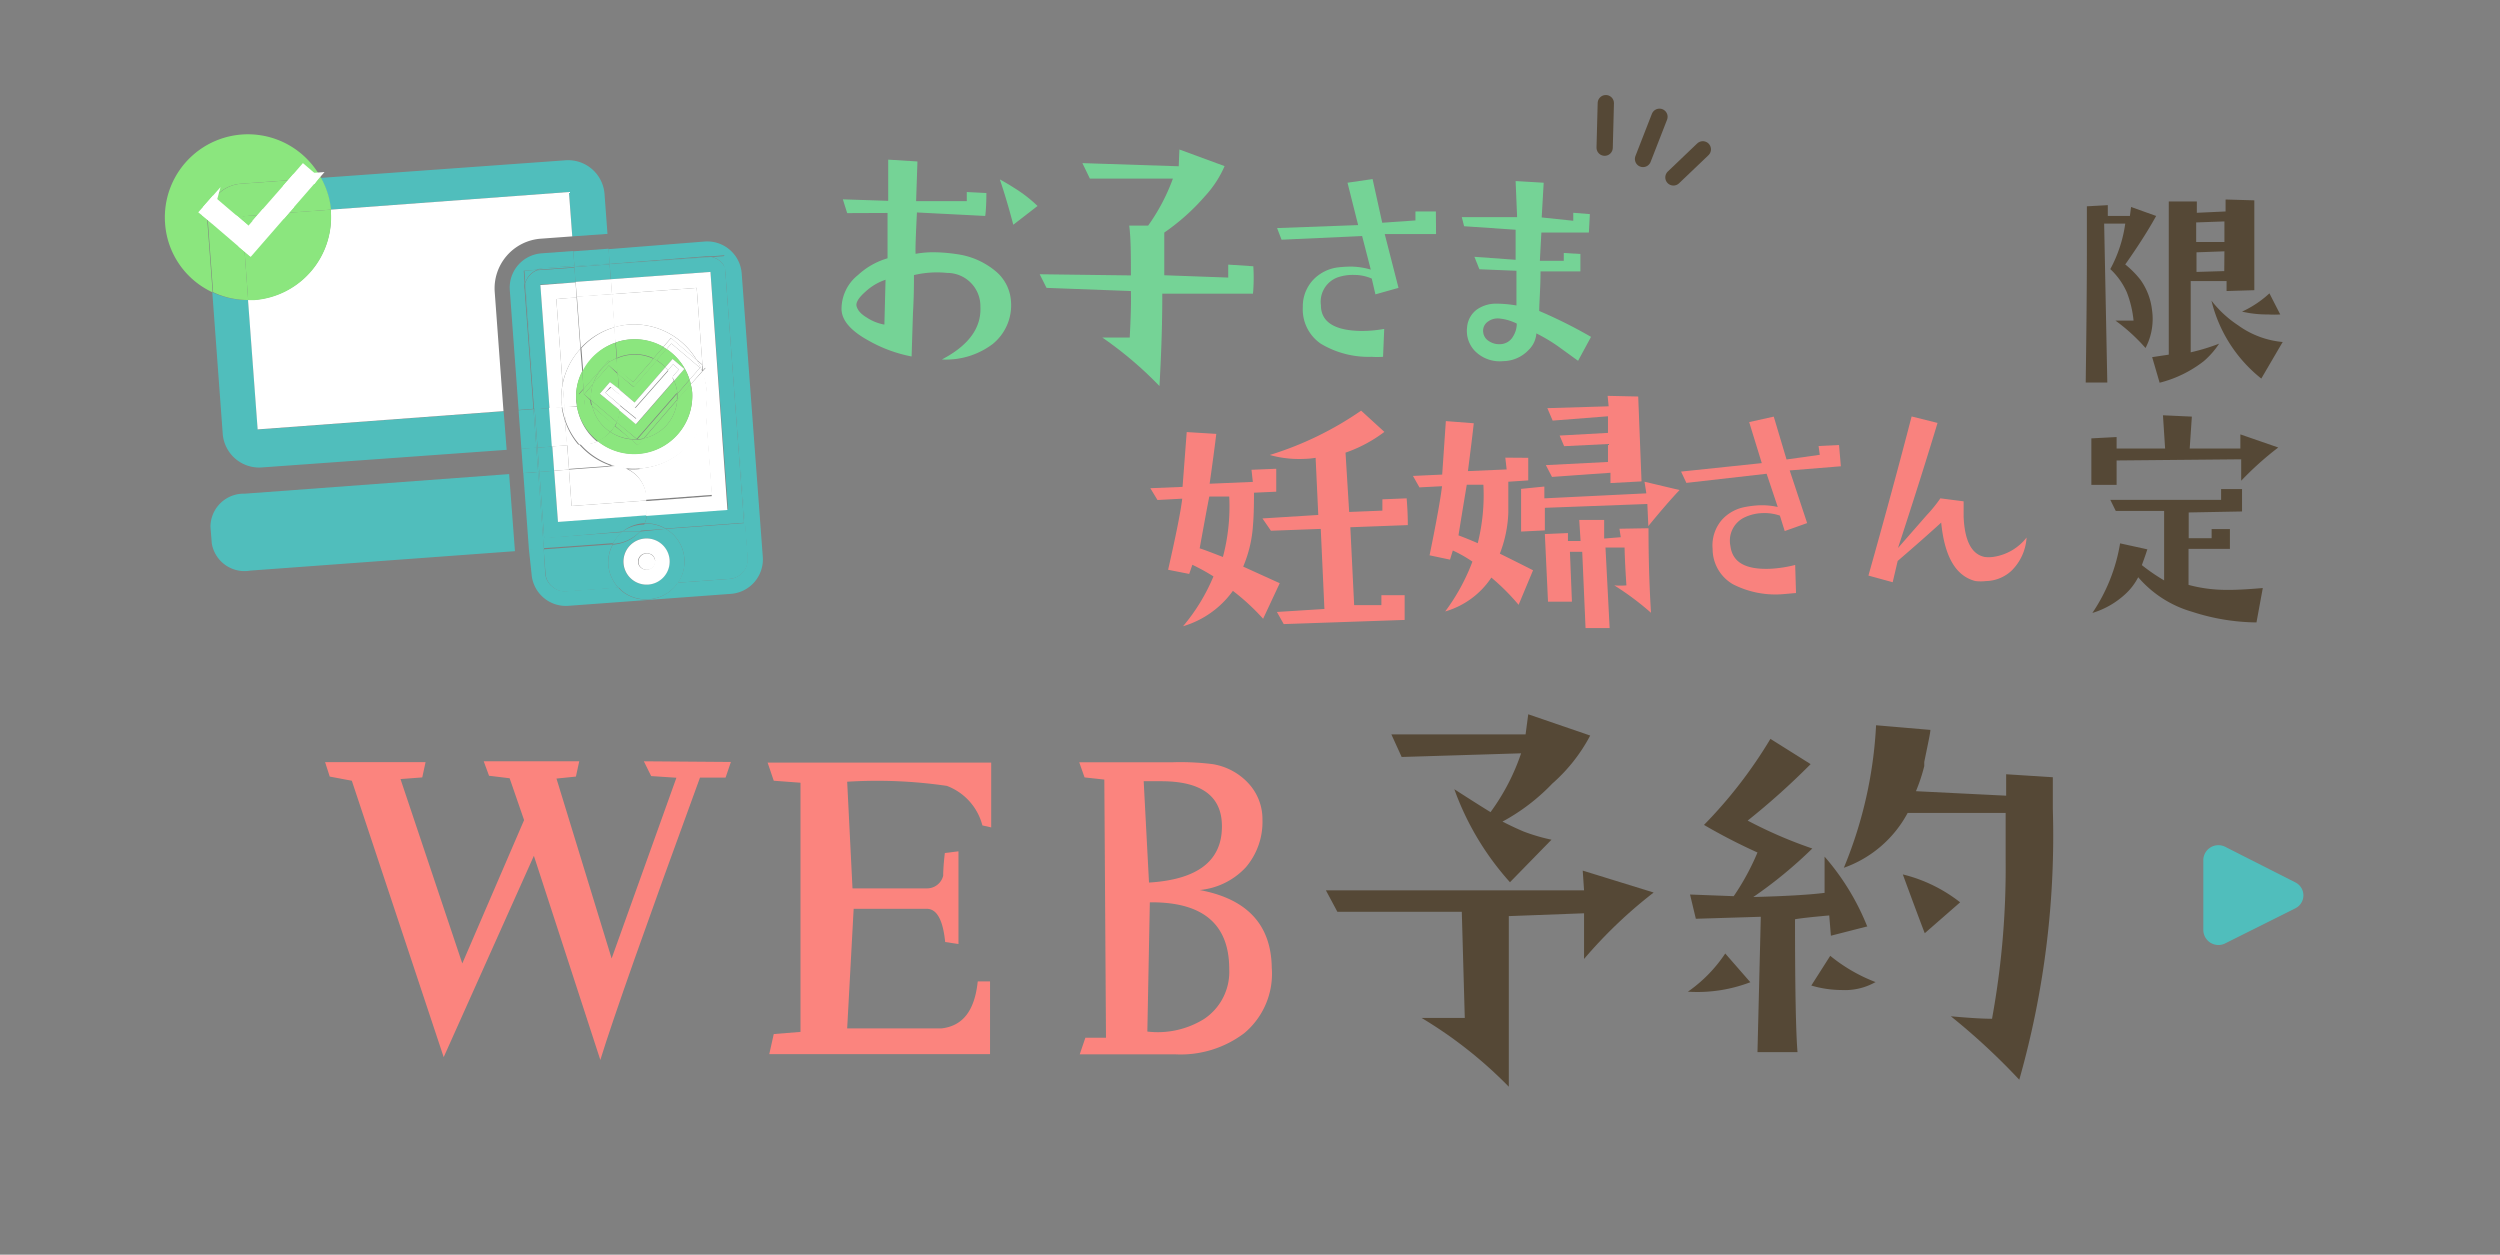 <svg xmlns="http://www.w3.org/2000/svg" viewBox="0 0 150.5 75.53"><rect x="0" y="0" width="150.5" height="75.53" fill="#808080" stroke="none"/><defs><style>.cls-1,.cls-10{fill:none;}.cls-2{fill:#fb847e;}.cls-3{fill:#554836;}.cls-4{fill:#50bebc;}.cls-5,.cls-7{fill:#fff;}.cls-6{fill:#8be67e;}.cls-7{stroke:#fff;stroke-width:0.67px;}.cls-10,.cls-7{stroke-miterlimit:10;}.cls-8{fill:#75d396;}.cls-9{fill:#f9827e;}.cls-10{stroke:#554836;stroke-linecap:round;stroke-width:0.98px;}</style></defs><g id="レイヤー_2" data-name="レイヤー 2"><g id="contents"><rect class="cls-1" width="150.5" height="75.53" rx="10.63"/><path class="cls-2" d="M44,45.87l-.32.94-1.54,0q-4.86,13.29-6,17l-4-12.29L26.71,63.64,21.18,47l-1.33-.25-.28-.87h6.05l-.2.92-1.31.1L27.83,58l3.72-8.63-.87-2.52-1.24-.15-.32-.87h5.75l-.2.92-1.17.12,3.32,10.83,3.9-10.88-1.52-.1-.44-.89Z"/><path class="cls-2" d="M59.67,49.81l-.53-.12A3.47,3.47,0,0,0,57,47.31a28.94,28.94,0,0,0-6-.25l.32,6.42,4.46,0a1,1,0,0,0,1-.76c0-.07,0-.53.1-1.37l.82-.1v5.58l-.8-.12q-.2-2-1.11-2H51.39L51,61.91h5.68c1.3-.15,2-1.09,2.18-2.83l.74,0,0,4.38H46.31l.27-1.21,1.61-.13v-15L46.58,47l-.37-1.09H59.67Z"/><path class="cls-2" d="M76.56,58.26A4.66,4.66,0,0,1,74.9,62.2a6.35,6.35,0,0,1-4.17,1.27H65l.34-1h1.24l-.1-15.54-1.19-.13-.32-.91,5.55,0A15.61,15.61,0,0,1,73,46a3.76,3.76,0,0,1,2.16,1.16A3.17,3.17,0,0,1,76,49.34,4.21,4.21,0,0,1,75,52.21a4.35,4.35,0,0,1-2.78,1.37Q76.51,54.38,76.56,58.26Zm-3-8.52c0-1.8-1.22-2.71-3.65-2.71-.33,0-.68,0-1.06,0l.32,6.1Q73.57,52.86,73.56,49.74Zm-4.34,4.58-.15,7.78a5.29,5.29,0,0,0,3.42-.76,3.41,3.41,0,0,0,1.51-3Q74,54.27,69.22,54.32Z"/><path class="cls-3" d="M99.55,53.73a27.92,27.92,0,0,0-4.19,4l0-2.75-4.53.17,0,6.52v3.75a26.15,26.15,0,0,0-5.25-4.14c1.14,0,2,0,2.6,0L88,54.89H80.51l-.69-1.29,15.54,0-.08-1.19Zm-3.82-9.45a10.12,10.12,0,0,1-2.28,2.89,12.1,12.1,0,0,1-3,2.29c.49.25.92.45,1.28.6a11.19,11.19,0,0,0,1.67.49L90.9,53.11a16.92,16.92,0,0,1-3.35-5.6c1.07.69,1.8,1.15,2.18,1.38a13,13,0,0,0,1.84-3.54l-7.19.22-.62-1.36,8.08,0L92,43Z"/><path class="cls-3" d="M105.37,59.13a8.92,8.92,0,0,1-3.76.57,8.6,8.6,0,0,0,2.25-2.3Zm7-3.35-2.15.55-.1-1.22c-1.13.1-1.81.18-2.06.23q0,6.15.15,8h-2.41l.2-8.15-3.91.12-.35-1.46,2.63.1a14.67,14.67,0,0,0,1.43-2.63,34.67,34.67,0,0,1-3.22-1.66,27.72,27.72,0,0,0,4-5.18L109,46a43.73,43.73,0,0,1-3.79,3.4,26.94,26.94,0,0,0,3.89,1.68A26.55,26.55,0,0,1,105.55,54c1.91-.05,3.34-.13,4.29-.25l0-2.18A14.63,14.63,0,0,1,112.41,55.78Zm.52,3.35a3.72,3.72,0,0,1-2,.47,6.63,6.63,0,0,1-1.85-.27l1.14-1.79A9.94,9.94,0,0,0,112.93,59.13Zm10.69-12.34c0,.38,0,1,0,1.91A53.8,53.8,0,0,1,121.56,65a39.5,39.5,0,0,0-4.12-3.82c1.09.1,1.92.15,2.48.15a50.43,50.43,0,0,0,.82-9.59c0-1.06,0-2,0-2.8h-5.9A7,7,0,0,1,111,52.24a25.78,25.78,0,0,0,1.94-8.58l3.27.28c0,.16-.14.81-.37,1.93l0,.25a10.38,10.38,0,0,1-.5,1.51l5.43.27V46.61ZM118,54.32l-2.13,1.86q-.45-1.17-1.32-3.54A9.08,9.08,0,0,1,118,54.32Z"/><path class="cls-4" d="M132.64,56V51.74A.91.91,0,0,1,134,51l4.18,2.12a.87.87,0,0,1,0,1.56L134,56.77A.91.91,0,0,1,132.64,56Z"/><path class="cls-4" d="M34.25,11.56l.2,2.67,2.12-.15-.18-2.43a2.2,2.2,0,0,0-2.36-2L19.31,10.71a4.92,4.92,0,0,1,.6,1.91Z"/><path class="cls-4" d="M15.52,25.86l-.58-7.8a4.91,4.91,0,0,1-2.16-.47l.63,8.55a2.2,2.2,0,0,0,2.35,2L30.5,27.08l-.18-2.32Z"/><path class="cls-4" d="M14.73,29.72a2,2,0,0,0-2.06,2l.08,1a2,2,0,0,0,2.32,1.63L31,33.18l-.35-4.64Z"/><path class="cls-5" d="M32.54,14.37l1.91-.14-.2-2.67L19.91,12.62s0,.07,0,.11a5,5,0,0,1-4.64,5.32h-.34l.58,7.8,14.8-1.1-.53-7.2A3,3,0,0,1,32.54,14.37Z"/><path class="cls-6" d="M12.52,12.82l-.1-.08.15-.17a2.2,2.2,0,0,1,1.93-1.51l3.31-.24.46-.53.5.43,0,0,.56,0a5,5,0,0,0-9.39,2.76,4.94,4.94,0,0,0,2.86,4.12l-.31-4.17A2,2,0,0,1,12.52,12.82Z"/><path class="cls-6" d="M16.93,12.84l3-.22a4.92,4.92,0,0,0-.6-1.91l-.56,0Z"/><path class="cls-6" d="M14.94,18.06l-.25-3.38-2.17-1.86a2,2,0,0,0,0,.6l.31,4.17A4.91,4.91,0,0,0,14.94,18.06Z"/><path class="cls-6" d="M14.62,13.74l0-.72L16,12.91l1.83-2.09-3.31.24a2.2,2.2,0,0,0-1.93,1.51l.29-.33Z"/><polygon class="cls-6" points="14.62 13.74 14.99 14.06 15.98 12.91 14.57 13.02 14.62 13.74"/><path class="cls-6" d="M19.92,12.73s0-.07,0-.11l-3,.22L15.06,15l-.37-.31.25,3.38h.34A5,5,0,0,0,19.92,12.73Z"/><polygon class="cls-7" points="18.77 10.72 18.27 10.29 17.81 10.82 18.75 10.75 18.77 10.72"/><path class="cls-7" d="M12.42,12.74l.1.08a1.84,1.84,0,0,1,.05-.25Z"/><polygon class="cls-7" points="16.93 12.84 18.75 10.75 17.81 10.82 15.98 12.91 16.93 12.84"/><path class="cls-7" d="M12.86,12.24l-.29.33a1.84,1.84,0,0,0-.05.25l2.17,1.86-.07-.94Z"/><polygon class="cls-7" points="16.93 12.84 15.98 12.91 14.99 14.06 14.62 13.74 14.69 14.68 15.06 14.99 16.93 12.84"/><path class="cls-4" d="M40.07,31.84a1.85,1.85,0,0,1,.34.23,2.26,2.26,0,0,1,.79,1.56,2.24,2.24,0,0,1-.4,1.45l3.13-.23a1.17,1.17,0,0,0,.8-.4,1.19,1.19,0,0,0,.29-.86L43.76,16.53a1.08,1.08,0,0,0-.11-.41l1.14,15.37Z"/><rect class="cls-4" x="32.34" y="26.94" width="0.07" height="1.47" transform="translate(-1.95 2.45) rotate(-4.22)"/><path class="cls-4" d="M42.81,15.47a.45.45,0,0,0-.11,0h-.21l-5.79.43v.06Z"/><path class="cls-4" d="M36.62,34a2.23,2.23,0,0,1,.27-1.23h0l-4.16.3.11,1.45a1.14,1.14,0,0,0,.41.8,1.17,1.17,0,0,0,.86.29l3.12-.23A2.29,2.29,0,0,1,36.62,34Z"/><rect class="cls-4" x="34.58" y="15.94" width="2.13" height="0.06" transform="translate(-1.1 2.71) rotate(-4.3)"/><rect class="cls-4" x="32.2" y="24.62" width="0.07" height="2.33" transform="translate(-1.81 2.44) rotate(-4.22)"/><path class="cls-4" d="M36.89,32.74a2.14,2.14,0,0,1,.59-.71l-4.72.35-.29-4h-.08L32.73,33l4.16-.3Z"/><path class="cls-4" d="M31.62,17a1.39,1.39,0,0,0,0,.41l.53,7.2h.08Z"/><path class="cls-4" d="M32.34,16.24l2.24-.16V16l-1.91.14A1.14,1.14,0,0,0,32.34,16.24Z"/><rect class="cls-4" x="31.44" y="26.98" width="0.9" height="1.47" transform="translate(-1.96 2.43) rotate(-4.24)"/><path class="cls-4" d="M42.49,15.43h.21a.45.45,0,0,1,.11,0l.79-.06,0,.71a1.08,1.08,0,0,1,.11.41L45,33.59a1.19,1.19,0,0,1-.29.86,1.17,1.17,0,0,1-.8.4l-3.13.23a1.7,1.7,0,0,1-.15.22,2.27,2.27,0,0,1-1.57.78,1.86,1.86,0,0,1-.41,0,2.29,2.29,0,0,1-1.26-.53l-.18-.19-3.12.23a1.17,1.17,0,0,1-.86-.29,1.14,1.14,0,0,1-.41-.8L32.73,33l-.89.07L32,34.55a2.07,2.07,0,0,0,2.22,1.92L44,35.75a2.08,2.08,0,0,0,1.92-2.23L44.65,16.46a2.08,2.08,0,0,0-2.23-1.92L36.63,15l.07.89Z"/><rect class="cls-4" x="31.3" y="24.66" width="0.9" height="2.33" transform="translate(-1.82 2.42) rotate(-4.24)"/><rect class="cls-4" x="34.54" y="15.05" width="2.13" height="0.9" transform="translate(-1.04 2.66) rotate(-4.22)"/><rect class="cls-4" x="31.67" y="28.44" width="0.9" height="4.64" transform="translate(-2.17 2.44) rotate(-4.21)"/><path class="cls-4" d="M31.58,17.43a1.39,1.39,0,0,1,0-.41l-.05-.72.77-.06a1.14,1.14,0,0,1,.33-.08L34.58,16l-.07-.89-1.9.14a2.07,2.07,0,0,0-1.92,2.22l.53,7.21.89-.07Z"/><rect class="cls-4" x="32.41" y="26.91" width="0.9" height="1.47" transform="translate(-1.94 2.49) rotate(-4.21)"/><path class="cls-4" d="M36.77,16.81l6-.44,1.06,14.29L38.94,31a1.74,1.74,0,0,1-.13.51,2.21,2.21,0,0,1,1.26.31l4.72-.35L43.65,16.12a1.16,1.16,0,0,0-.84-.65l-6.11.45Z"/><rect class="cls-4" x="34.61" y="16" width="2.13" height="0.9" transform="translate(-1.12 2.67) rotate(-4.23)"/><rect class="cls-4" x="32.27" y="24.59" width="0.9" height="2.33" transform="translate(-1.81 2.49) rotate(-4.24)"/><path class="cls-4" d="M33.36,28.34l-.89.07.29,4L37.48,32a2.24,2.24,0,0,1,1.26-.5h.07a1.74,1.74,0,0,0,.13-.51l-5.35.4Z"/><path class="cls-4" d="M33.08,24.56l-.55-7.43L34.65,17l-.07-.89-2.24.16a1.24,1.24,0,0,0-.72.78l.57,7.6Z"/><path class="cls-4" d="M43.65,16.12l0-.71-.79.06A1.16,1.16,0,0,1,43.65,16.12Z"/><path class="cls-4" d="M32.34,16.24l-.77.06.05.72A1.24,1.24,0,0,1,32.34,16.24Z"/><path class="cls-4" d="M41.2,33.63a2.26,2.26,0,0,0-.79-1.56,1.85,1.85,0,0,0-.34-.23L38.53,32a2.44,2.44,0,0,1-1.64.79A2.23,2.23,0,0,0,36.62,34a2.29,2.29,0,0,0,.61,1.38l3.57-.27A2.24,2.24,0,0,0,41.2,33.63ZM39,35.19a1.39,1.39,0,1,1,1.3-1.49A1.4,1.4,0,0,1,39,35.19Z"/><path class="cls-4" d="M36.89,32.74A2.44,2.44,0,0,0,38.53,32L37.48,32A2.14,2.14,0,0,0,36.89,32.74Z"/><path class="cls-4" d="M37.41,35.54a2.29,2.29,0,0,0,1.26.53,1.86,1.86,0,0,0,.41,0,2.27,2.27,0,0,0,1.57-.78,1.7,1.7,0,0,0,.15-.22l-3.57.27Z"/><path class="cls-4" d="M40.07,31.84a2.21,2.21,0,0,0-1.26-.31,1.92,1.92,0,0,1-.28.42Z"/><path class="cls-4" d="M37.48,32,38.53,32a1.92,1.92,0,0,0,.28-.42h-.07A2.24,2.24,0,0,0,37.48,32Z"/><path class="cls-5" d="M38.5,28.24a4.16,4.16,0,0,1-.79,0,4.36,4.36,0,0,1-2.83-1.47l-.73,0,.1,1.46,2.3-.17a2,2,0,0,1,2.32,1.63l0,.4,4-.3-.38-5.15a4.37,4.37,0,0,1-4,3.56Z"/><path class="cls-5" d="M37.86,19.54a4.39,4.39,0,0,1,4.08,2.13l.35.29-.35-4.63-5.11.38.15,2A4.15,4.15,0,0,1,37.86,19.54Z"/><path class="cls-5" d="M42.33,22.49l0-.19,0,.05Z"/><path class="cls-5" d="M37,19.7l-.15-2-2.12.15.23,3.1A4.33,4.33,0,0,1,37,19.7Z"/><path class="cls-5" d="M34,25.3l.12,1.51.73,0A4.35,4.35,0,0,1,34,25.3Z"/><path class="cls-5" d="M36.55,28.1l-2.3.17.16,2.19,4.49-.33,0-.4A2,2,0,0,0,36.55,28.1Z"/><path class="cls-5" d="M33.87,23.11A4.34,4.34,0,0,1,34.94,21l-.23-3.1L33.49,18Z"/><rect class="cls-5" x="33.3" y="26.84" width="0.9" height="1.47" transform="translate(-1.94 2.56) rotate(-4.23)"/><path class="cls-5" d="M41.94,17.33,42.29,22l.18.16-.16.18,0,.19a4.24,4.24,0,0,1,.23,1.08,4.54,4.54,0,0,1-.07,1.11l.38,5.15-4,.3.05.66a1.77,1.77,0,0,1,0,.23l4.89-.36L42.77,16.37l-6,.44.06.9Z"/><path class="cls-5" d="M34.15,26.81,34,25.3a5.18,5.18,0,0,1-.19-.8l-.76.06.17,2.32Z"/><rect class="cls-5" x="34.68" y="16.89" width="2.13" height="0.9" transform="translate(-1.18 2.69) rotate(-4.24)"/><path class="cls-5" d="M38.9,30.13l-4.49.33-.16-2.19-.89.07.23,3.08,5.35-.4a1.77,1.77,0,0,0,0-.23Z"/><path class="cls-5" d="M33.79,24.22a4.54,4.54,0,0,1,.08-1.11L33.49,18l1.22-.09L34.65,17l-2.12.16.55,7.43.76-.06C33.83,24.41,33.8,24.32,33.79,24.22Z"/><path class="cls-5" d="M37.92,20.44a3.44,3.44,0,0,1,2,.45l.47-.54,1.54,1.32a4.39,4.39,0,0,0-4.08-2.13,4.15,4.15,0,0,0-.88.16l.07.93A3.22,3.22,0,0,1,37.92,20.44Z"/><path class="cls-5" d="M41.58,23.14a2.61,2.61,0,0,1,.09.5A3.5,3.5,0,0,1,36,26.56a2,2,0,0,1-.66.17l-.41,0a4.36,4.36,0,0,0,2.83,1.47,4.16,4.16,0,0,0,.79,0,4.37,4.37,0,0,0,4-3.56l-.16-2.19-.06-.14Z"/><path class="cls-5" d="M34.88,26.76l.41,0a2,2,0,0,0,.66-.17,3.43,3.43,0,0,1-1.21-2.12l-.77,0,.06.81A4.35,4.35,0,0,0,34.88,26.76Z"/><path class="cls-5" d="M37.05,20.63,37,19.7a4.33,4.33,0,0,0-2,1.26l.11,1.42A3.43,3.43,0,0,1,37.05,20.63Z"/><path class="cls-5" d="M34.74,24.44a2.93,2.93,0,0,1-.05-.29,3.3,3.3,0,0,1,.36-1.77L34.94,21a4.34,4.34,0,0,0-1.07,2.15l.1,1.38Z"/><path class="cls-5" d="M42.56,23.57a4.24,4.24,0,0,0-.23-1.08l.16,2.19A4.54,4.54,0,0,0,42.56,23.57Z"/><path class="cls-5" d="M33.84,24.5a5.18,5.18,0,0,0,.19.8L34,24.49Z"/><path class="cls-5" d="M33.87,23.11a4.54,4.54,0,0,0-.08,1.11c0,.1,0,.19.05.28H34Z"/><path class="cls-5" d="M42.27,22.35l0-.05,0-.34-.35-.29A3.89,3.89,0,0,1,42.27,22.35Z"/><polygon class="cls-5" points="42.47 22.12 42.29 21.96 42.31 22.3 42.47 22.12"/><path class="cls-5" d="M39.93,20.89l.19.13.3-.34,1.72,1.46-.63.72a2.29,2.29,0,0,1,.07.28l.69-.79a3.89,3.89,0,0,0-.33-.68L40.4,20.35Z"/><path class="cls-5" d="M41.51,22.86l.63-.72-1.72-1.46-.3.34A3.47,3.47,0,0,1,41.51,22.86Z"/><path class="cls-5" d="M39,33.32h-.09a.5.5,0,0,0-.47.53.45.45,0,0,0,.17.33.49.49,0,0,0,.37.12.53.53,0,0,0,.35-.17.49.49,0,0,0,.11-.35h0a.54.54,0,0,0-.16-.34A.57.57,0,0,0,39,33.32Z"/><path class="cls-5" d="M38.81,32.42a1.39,1.39,0,1,0,1.5,1.28A1.39,1.39,0,0,0,38.81,32.42Zm.6,1.35a.49.49,0,0,1-.11.35.53.53,0,0,1-.35.17.49.49,0,0,1-.37-.12.45.45,0,0,1-.17-.33.5.5,0,0,1,.47-.53H39a.57.57,0,0,1,.28.11.54.54,0,0,1,.16.34Z"/><path class="cls-6" d="M36.74,26a2.71,2.71,0,0,0,1.24.43L37,25.64A2.12,2.12,0,0,1,36.74,26Z"/><path class="cls-6" d="M38.11,23l1.22-1.4a2.62,2.62,0,0,0-.87-.24,2.46,2.46,0,0,0-.47,0,2.54,2.54,0,0,0-.87.23l0,.61Z"/><path class="cls-6" d="M40.15,25.57a2.57,2.57,0,0,0,.62-1.5l-2,2.32A2.61,2.61,0,0,0,40.15,25.57Z"/><path class="cls-6" d="M37.12,21.56a3.23,3.23,0,0,0-.41.22l.45.39Z"/><path class="cls-6" d="M35.65,24.45A2.57,2.57,0,0,0,36.74,26a2.12,2.12,0,0,0,.29-.38Z"/><path class="cls-6" d="M40.15,25.57a2.61,2.61,0,0,1-1.4.82l-.36.41L38,26.45A2.71,2.71,0,0,1,36.74,26a2.06,2.06,0,0,1-.79.54,3.5,3.5,0,0,0,5.72-2.92,2.61,2.61,0,0,0-.09-.5l-.81.93A2.57,2.57,0,0,1,40.15,25.57Z"/><path class="cls-6" d="M38,21.33a2.46,2.46,0,0,1,.47,0,2.62,2.62,0,0,1,.87.24l.6-.69a3.44,3.44,0,0,0-2-.45,3.22,3.22,0,0,0-.87.19l.07.93A2.54,2.54,0,0,1,38,21.33Z"/><path class="cls-6" d="M36.63,21.71l.08.07a3.23,3.23,0,0,1,.41-.22l-.07-.93a3.43,3.43,0,0,0-2,1.75l.08,1.05Z"/><path class="cls-6" d="M36.74,26a2.57,2.57,0,0,1-1.09-1.57L35.17,24l0,.36-.46,0A3.43,3.43,0,0,0,36,26.56,2.06,2.06,0,0,0,36.74,26Z"/><path class="cls-6" d="M35.17,24l-.33-.28.29-.33-.08-1.05a3.3,3.3,0,0,0-.36,1.77,2.93,2.93,0,0,0,.05.29l.46,0Z"/><path class="cls-6" d="M38.75,26.39l2-2.32c0-.12,0-.24,0-.36l-2.39,2.74A2.25,2.25,0,0,0,38.75,26.39Z"/><path class="cls-6" d="M37.14,25.42a2.26,2.26,0,0,1-.11.22l.95.81h.37Z"/><path class="cls-6" d="M37.16,22.17l0,.32,1,.81,1.39-1.6-.2-.12L38.11,23Z"/><path class="cls-6" d="M35.7,23.12,36.65,22l.54.46,0-.32-.45-.39A2.69,2.69,0,0,0,35.7,23.12Z"/><path class="cls-6" d="M37.14,25.42l-1.56-1.33a2.09,2.09,0,0,0,.07.36L37,25.64A2.26,2.26,0,0,0,37.14,25.42Z"/><path class="cls-6" d="M39.53,21.7l.59-.68-.19-.13-.6.69Z"/><path class="cls-6" d="M38.37,26.47H38l.41.35.36-.41a2.25,2.25,0,0,1-.36.06Z"/><path class="cls-6" d="M40.78,23.71c0,.12,0,.24,0,.36l.81-.93a2.29,2.29,0,0,0-.07-.28Z"/><path class="cls-6" d="M35.17,23.74l.53-.62a2.69,2.69,0,0,1,1-1.34l-.08-.07-1.5,1.72,0,.61.48.41a2.09,2.09,0,0,1-.07-.36Z"/><polygon class="cls-6" points="34.84 23.76 35.17 24.05 35.13 23.43 34.84 23.76"/><path class="cls-6" d="M40.78,23.7a2.49,2.49,0,0,0-.2-.78L38.3,25.54l-1-.84a2.24,2.24,0,0,1-.18.72l1.21,1h0l2.39-2.74Z"/><path class="cls-6" d="M37.19,22.49l.07.94.94.8,1.85-2.12a2.61,2.61,0,0,0-.52-.41l-1.39,1.6Z"/><path class="cls-6" d="M36.72,23l.54.46-.07-.94L36.65,22l-.95,1.09a2.59,2.59,0,0,0-.12,1h0l1.56,1.33a2.24,2.24,0,0,0,.18-.72l-1.21-1Z"/><path class="cls-6" d="M40.05,22.11l.44-.5.71.6-.62.71a2.49,2.49,0,0,1,.2.78h0l.73-.85A3.47,3.47,0,0,0,40.12,21l-.59.68A2.61,2.61,0,0,1,40.05,22.11Z"/><path class="cls-6" d="M38.39,26.45h0Z"/><path class="cls-6" d="M35.7,23.12l-.53.62.41.35h0A2.59,2.59,0,0,1,35.7,23.12Z"/><path class="cls-5" d="M38.28,25.21l-1-.81c0,.1,0,.2,0,.3l1,.84,2.28-2.62a1.63,1.63,0,0,0-.11-.23Z"/><path class="cls-5" d="M37.26,23.43l0,.32.95.81,2-2.27-.16-.18L38.2,24.23Z"/><path class="cls-5" d="M36.44,23.64l.3-.35.54.46,0-.32L36.72,23l-.61.7,1.21,1c0-.1,0-.2,0-.3Z"/><path class="cls-5" d="M40.52,21.93l.35.31-.4.45a1.63,1.63,0,0,1,.11.23l.62-.71-.71-.6-.44.5.16.18Z"/><path class="cls-5" d="M37.33,24.4l1,.81,2.19-2.52a2.48,2.48,0,0,0-.26-.4l-2,2.27-.95-.81,0,.62Zm2.17-.94-1.25,1.43Z"/><path class="cls-5" d="M36.44,23.64l.89.76v0l0-.62-.54-.46Z"/><path class="cls-5" d="M40.47,22.69l.4-.45-.35-.31-.31.36A2.48,2.48,0,0,1,40.47,22.69Z"/><path class="cls-8" d="M60.86,18.12a3,3,0,0,1-1.1,2.59,4.66,4.66,0,0,1-3.06.93c1.61-.84,2.38-1.9,2.32-3.16a2,2,0,0,0-2-2.05,6,6,0,0,0-2,.13c0,.51,0,1.27-.06,2.3-.05,1.64-.08,2.51-.08,2.6a8.51,8.51,0,0,1-2.67-1c-1-.56-1.54-1.18-1.55-1.85a2.61,2.61,0,0,1,1-2.06,4.43,4.43,0,0,1,1.77-1q0-1.15,0-2.73L51,12.83,50.74,12l2.73.09V9.61l1.76.11-.08,2.39H58.2v-.55l1.18.06c0,.8-.05,1.26-.07,1.38l-4.11-.21c-.07,1.39-.1,2.22-.08,2.49a6,6,0,0,1,1.28-.09,9.73,9.73,0,0,1,1.2.11A4.6,4.6,0,0,1,60,16.38,2.56,2.56,0,0,1,60.86,18.12Zm-7.55-1.28a3.35,3.35,0,0,0-1.21.72c-.42.37-.6.67-.53.89s.22.43.6.66a2.77,2.77,0,0,0,1.07.43Zm9.15-4.44L61,13.53q-.39-1.49-.81-2.73c.31.17.6.34.86.51A8.19,8.19,0,0,1,62.46,12.4Z"/><path class="cls-8" d="M75.43,17.68l-5.46,0c0,.74,0,2.6-.17,5.56a22.59,22.59,0,0,0-3.44-2.92l1.65,0c.06-1.16.09-2.09.07-2.8L63,17.33l-.41-.82,5.49.07c0-1.22,0-2.21-.1-3l1.14,0a11.84,11.84,0,0,0,1.49-2.83l-5,0-.45-.93,5.8.19L71,9l2.72,1a6.44,6.44,0,0,1-1.19,1.82A13,13,0,0,1,70.09,14c0,.49,0,1.34,0,2.57l3.85.14,0-.78,1.51.1A11,11,0,0,1,75.43,17.68Z"/><path class="cls-8" d="M86.45,14.09l-3.09,0,.83,3.24-1.39.39-.22-.95a2.69,2.69,0,0,0-1.06-.22,2.8,2.8,0,0,0-1,.15,1.56,1.56,0,0,0-1,1.68c0,1,.82,1.5,2.31,1.54a7.31,7.31,0,0,0,1.5-.12l-.07,1.68a5.35,5.35,0,0,1-.69,0,5.59,5.59,0,0,1-3.06-.79,2.5,2.5,0,0,1-1.08-2.21,2.32,2.32,0,0,1,.71-1.72,2.49,2.49,0,0,1,1.38-.66,6.93,6.93,0,0,1,.89-.05,4.43,4.43,0,0,1,1.11.18L82,14.21l-4.85.22-.27-.7,4.88-.18L81.12,11l1.51-.22.58,2.63,2-.14,0-.54,1.23,0Z"/><path class="cls-8" d="M95.78,20.28,95,21.72l-1.23-.89a10.27,10.27,0,0,0-1.28-.76,1.54,1.54,0,0,1-.47,1,2.13,2.13,0,0,1-1.52.67,2.1,2.1,0,0,1-1.73-.63,1.75,1.75,0,0,1-.45-1.42,1.47,1.47,0,0,1,.58-1.05,2,2,0,0,1,1.12-.36,7.31,7.31,0,0,1,1.27.11l0-2.09-2.23-.09-.3-.75,2.48.18,0-1.81-3.1-.21L88,13.07l3.33,0-.09-2.17,1.69.1-.12,2.09,1.9.2,0-.48,1,.08L95.65,14,92.79,14,92.7,15.7l1.44,0v-.47l1,.06c0,.37,0,.72,0,1.05H92.74c0,.95-.07,1.74-.08,2.38A28.88,28.88,0,0,1,95.78,20.28Zm-4.47-.8a3,3,0,0,0-1-.3,1,1,0,0,0-.75.19.66.66,0,0,0-.27.64.7.7,0,0,0,.32.51,1.12,1.12,0,0,0,.71.2.92.92,0,0,0,.77-.47A1.46,1.46,0,0,0,91.31,19.48Z"/><path class="cls-9" d="M76.83,28.22c0,.48,0,.94,0,1.38l-1.34.06q0,1.31-.06,1.95a7.59,7.59,0,0,1-.59,2.5l2.2,1-1,2.14a13.33,13.33,0,0,0-1.82-1.68,5.67,5.67,0,0,1-3,2.13,11.54,11.54,0,0,0,1.83-3A12.24,12.24,0,0,0,71.78,34l-.19.55-1.27-.25c.47-2.07.76-3.5.85-4.28l-1.49.08-.43-.71,1.94-.08.25-3.3,1.78.11c-.07.6-.2,1.59-.4,3l2.6-.11-.08-.73ZM74,29.89l-1.2,0c-.1.49-.29,1.53-.58,3.12.29.09.75.27,1.4.52A11.87,11.87,0,0,0,74,29.89Zm10.78,1.72-3.49.13.23,4.69,1.64,0v-.6l1.4,0c0,.28,0,.78,0,1.49l-7.28.25-.41-.73,2.86-.18-.22-4.82-3,.11L76,31.21,79.36,31l-.16-3.44a4.54,4.54,0,0,1-.57.06,7.54,7.54,0,0,1-.82,0,6.48,6.48,0,0,1-1.37-.23,20,20,0,0,0,5.5-2.67L83.34,26A8.45,8.45,0,0,1,81,27.25l.22,3.57,2-.08v-.68L84.68,30C84.72,30.49,84.75,31,84.75,31.61Z"/><path class="cls-9" d="M92,27.56c0,.45,0,.9,0,1.36L90.8,29c0,.75,0,1.38,0,1.88a7.5,7.5,0,0,1-.51,2.45c.47.23,1.13.56,2,1l-.87,2.08a13.28,13.28,0,0,0-1.64-1.64A5,5,0,0,1,87,36.81a12.22,12.22,0,0,0,1.64-3,7.7,7.7,0,0,0-1.18-.67l-.17.55-1.23-.26c.41-2,.66-3.4.75-4.16l-1.36.07-.39-.69,1.76-.08.22-3.22,1.68.13c-.06.58-.18,1.54-.35,2.88l2.33-.1-.08-.71ZM89.3,29.18h-1c-.08.48-.25,1.49-.5,3.05.22.08.61.23,1.16.47A11.91,11.91,0,0,0,89.3,29.18Zm11.81.32c-.44.46-1.07,1.18-1.88,2.17l-.06-1.33L93,30.57l0,1.36L91.57,32c0-1,0-1.87,0-2.57l1.4-.14V30l6.14-.3L99,29Zm-1.87,2.3c0,2.41.09,4.11.15,5.09a16.83,16.83,0,0,0-2.21-1.65,4.52,4.52,0,0,0,.73,0c-.06-.92-.1-1.68-.11-2.28l-1.15,0,.25,4.85-1.45,0-.2-4.59-.74,0,.12,3-1.44,0L93,32.15l1.39-.06,0,.48.76,0-.08-1.27h1.5l0,1.12,1-.08-.08-.51Zm-.62-7.93.2,5.11-1.87.1,0-.62-3.52.25L93.06,28l3.74-.19,0-1.08-2.64.13-.27-.64,2.91-.16,0-1-3.33.26-.32-.75,3.69-.11-.06-.63Z"/><path class="cls-9" d="M110.82,28.07l-3.08.25,1.05,3.17-1.35.48-.29-.93a2.85,2.85,0,0,0-1.07-.15,2.67,2.67,0,0,0-1,.23,1.55,1.55,0,0,0-.91,1.74c.12,1,.92,1.44,2.41,1.38a7.62,7.62,0,0,0,1.49-.23l.05,1.69-.69.06a5.6,5.6,0,0,1-3.11-.59,2.45,2.45,0,0,1-1.22-2.12,2.35,2.35,0,0,1,.58-1.78,2.48,2.48,0,0,1,1.33-.74,5.87,5.87,0,0,1,.88-.11,4.44,4.44,0,0,1,1.13.1l-.67-2-4.83.55-.32-.68,4.86-.51-.76-2.47,1.48-.33.77,2.58,2-.28-.07-.53,1.23-.06Z"/><path class="cls-9" d="M122,32.36a3.06,3.06,0,0,1-.91,2,2.33,2.33,0,0,1-1.53.62,2.72,2.72,0,0,1-.64,0c-1.18-.3-1.86-1.47-2.06-3.52-.68.62-1.55,1.39-2.62,2.31l-.3,1.28-1.46-.4q1.52-5.4,2.6-9.58l1.56.39q-.9,3-2.38,7.53L116,31a8.35,8.35,0,0,0,.81-1l1.4.18c0,.3,0,.6,0,.92.06,1.46.48,2.27,1.27,2.43a2,2,0,0,0,.48,0A3.1,3.1,0,0,0,122,32.36Z"/><line class="cls-10" x1="96.6" y1="8.89" x2="96.67" y2="6.21"/><line class="cls-10" x1="98.91" y1="9.57" x2="99.9" y2="7.03"/><line class="cls-10" x1="100.74" y1="10.68" x2="102.51" y2="8.99"/><path class="cls-3" d="M129.8,13c-.4.73-1,1.7-1.86,2.92a5.66,5.66,0,0,1,.92.93,3.86,3.86,0,0,1,.69,1.8,3.77,3.77,0,0,1-.39,2.3,11,11,0,0,0-1.81-1.65h1.09a6.45,6.45,0,0,0-.4-1.69,4.24,4.24,0,0,0-1-1.41,8.07,8.07,0,0,0,.9-2.74h-1.27l.19,9.57h-1.3q.07-5.06.07-7.87c0-1.25,0-2.16,0-2.74l1.26-.07V13h1.33l.07-.54Zm5.91-.94c0,2.12,0,3.93,0,5.41l-1.67.05v-.6l-2.16,0v4.29a12.31,12.31,0,0,0,1.71-.52,5,5,0,0,1-.92,1.05,7.18,7.18,0,0,1-2.66,1.3l-.45-1.54,1-.15,0-9.22,1.69,0v.68l1.73-.08,0-.72Zm-1.8,2.51,0-1.24-1.7.06c0,.09,0,.48,0,1.18Zm0,.56-1.68.06v1.18l1.67-.05Zm3.5,5.47-1.28,2.19a8.56,8.56,0,0,1-3-4.69,6.62,6.62,0,0,0,1.6,1.48A5.4,5.4,0,0,0,137.43,20.59Zm-.14-1.67a6,6,0,0,1-.73,0,6.68,6.68,0,0,1-1.57-.17,6.31,6.31,0,0,0,1.65-1.1Z"/><path class="cls-3" d="M137.15,26.94a19,19,0,0,0-2.23,2c0-.58,0-1,0-1.29l-7.5.07,0,1.47h-1.52l0-2.8,1.52-.08V27h2.92l-.13-2,1.74.08L131.82,27h3.05l0-.85Zm-.93,8.46-.38,2.07a12.86,12.86,0,0,1-3.87-.64,6.72,6.72,0,0,1-3.25-2.08,3.63,3.63,0,0,1-.76,1,5.08,5.08,0,0,1-2,1.15,10.5,10.5,0,0,0,1.67-4.19l1.64.36c-.14.44-.26.75-.33.95a11.46,11.46,0,0,0,1.34.92l0-4.18-2.91,0-.33-.67,6.67,0,0-.65h1.26v1.35l-3.21.06V32.4l1.38,0v-.55h1.1v1.19l-2.49,0v2.17a8.73,8.73,0,0,0,2.37.3Q134.81,35.52,136.22,35.4Z"/></g></g></svg>